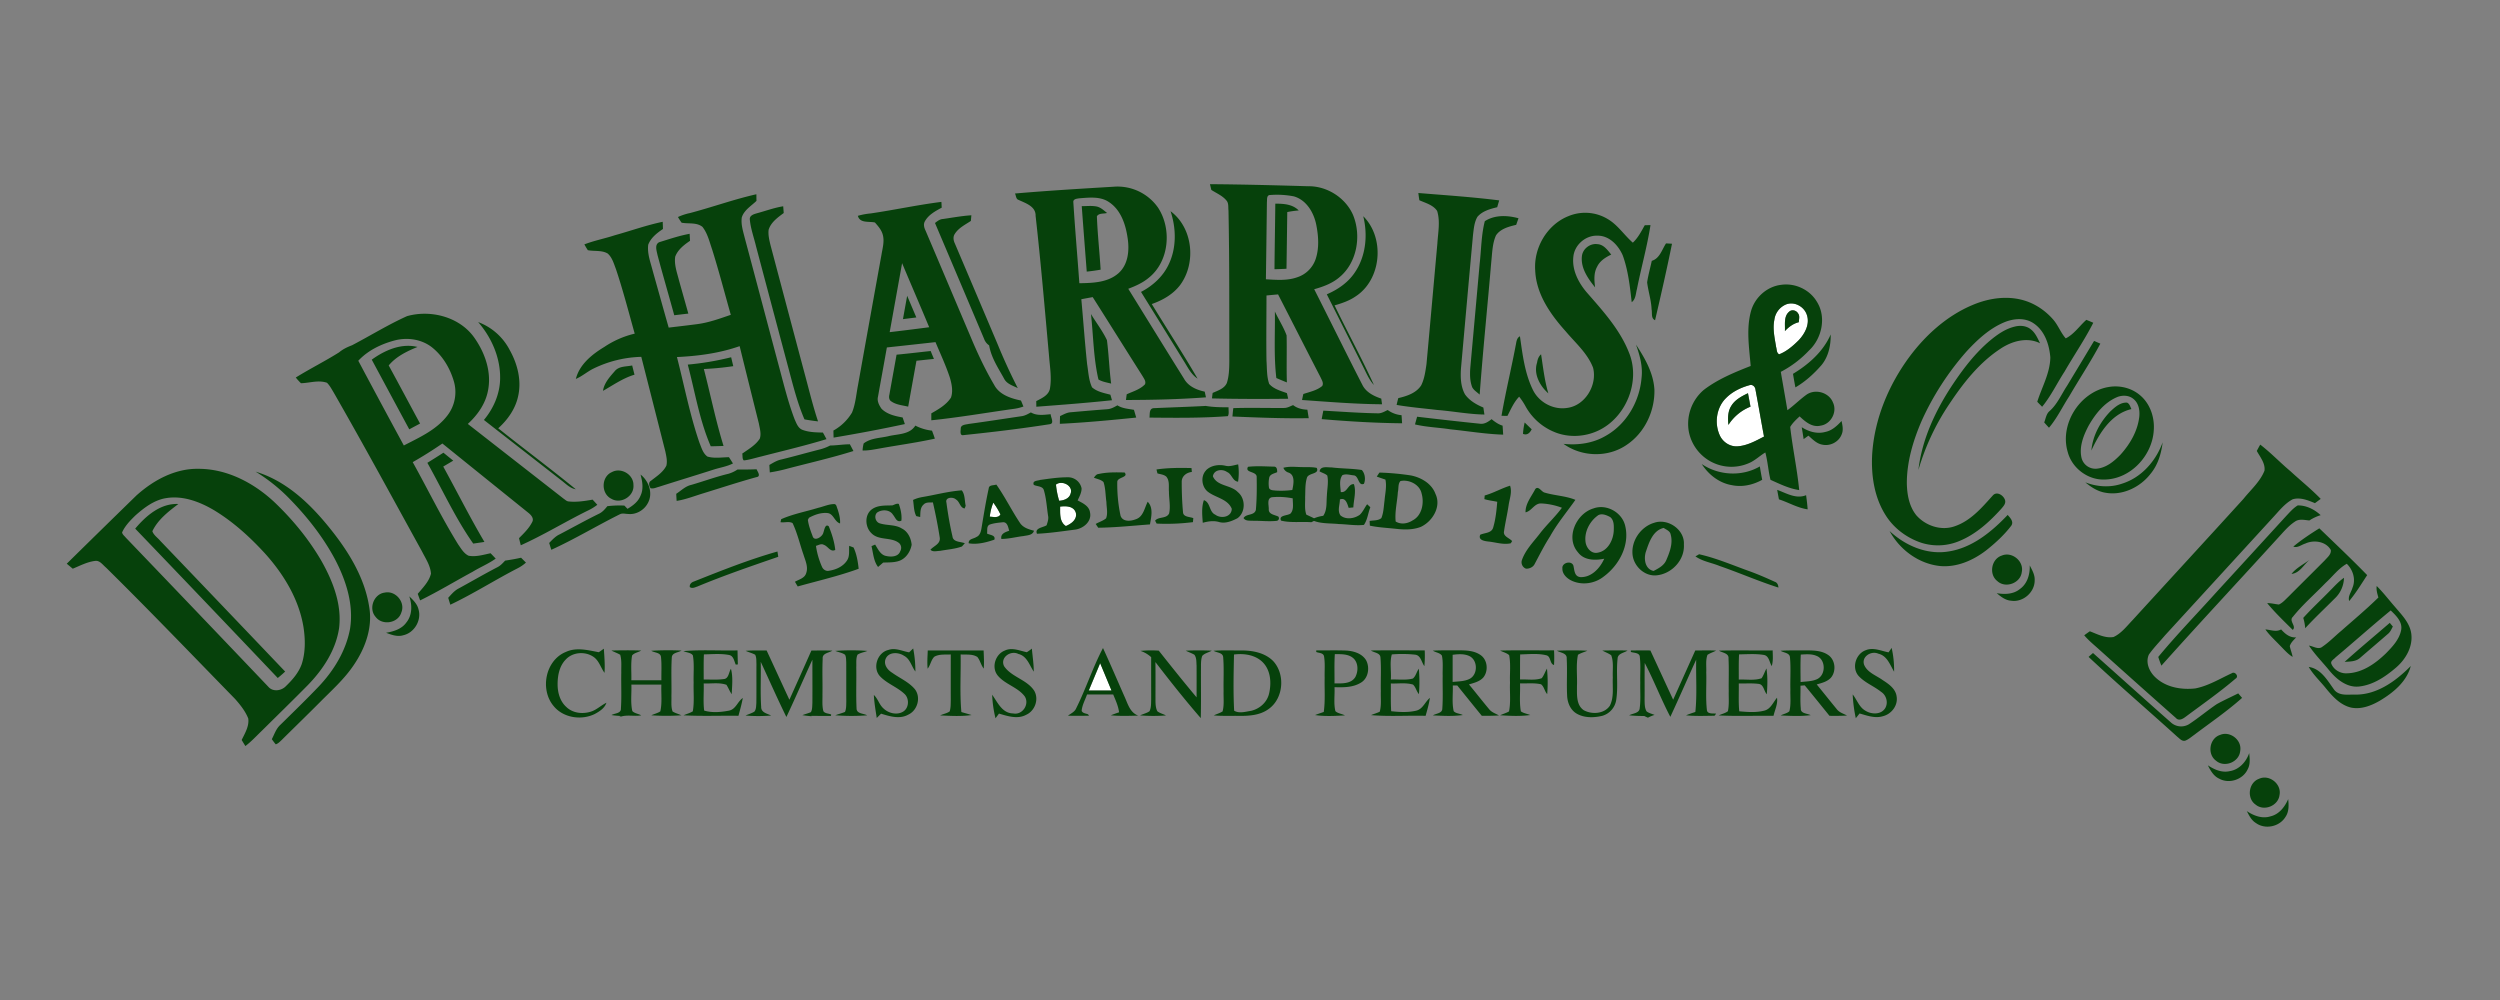 <svg id="Laag_1" data-name="Laag 1" xmlns="http://www.w3.org/2000/svg" viewBox="0 0 2500 1000"><rect x="0" y="0" width="2500" height="1000" fill="#808080" stroke="none"/><defs><style>.cls-1{fill:#fff;}.cls-2{fill:#06410b;}.cls-3{fill:none;}</style></defs><path class="cls-1" d="M1088.87,690.52c3.78-9.12,7.61-18.21,11.38-27.35q5.68,13.68,11.37,27.38-11.37,0-22.75,0m-28.74-184c5.65-.72,13.49-.65,15.64,5.91,1.85,6.79-4.45,11.27-9.87,13.54-6.57-4.21-5.67-12.67-5.77-19.45m-70.32,10.06a49.51,49.51,0,0,1,3.51-14,67.07,67.07,0,0,1,7.14,11.79c-2.11,3.8-7.14,2.37-10.65,2.23M1056,484.5c5.78-4.65,17.36.87,14.72,8.77-1.28,5.2-6.78,7.12-11.53,7.41A82.89,82.89,0,0,1,1056,484.5m675.27-78.43c-3.57,5.61-3.34,12.51-2.8,18.86a46.64,46.64,0,0,1,22.1-18.26c-.86-4.5-1.66-9-2.54-13.46-6.36,3.09-13.07,6.56-16.76,12.86m-5.76-7.47c6.35-6.7,15-10.92,23.78-13.36,3.15-1.26,6,1.52,6.22,4.62,3,15.53,5.57,31.15,8.5,46.69-8.45,4.41-17.18,9.27-26.89,9.79-7.64.33-14.78-4.7-17.64-11.67-5.06-11.8-3-26.71,6-36.07M1789,311.81c-5.47,4.73-3.75,12.87-4.09,19.26,3.8-4.14,8.38-7.53,13.93-8.91,0-2.86,1.21-6.18-.71-8.67-1.79-3.22-6.42-4.39-9.13-1.68m-3.85-7c8.4-4.05,18.92,1.43,21.67,10.05,3.22,9.29-2,18.93-8.32,25.55-5.65,5.57-11.85,11-19.33,13.87-2.71-1.3-2.32-4.84-3.07-7.26-1.44-9-3.61-18.09-1.78-27.15a19.34,19.34,0,0,1,10.83-15.06"/><path class="cls-2" d="M2270.48,816.35c8.65-2,14.31-9.47,17.71-17.21.63,6.05.89,12.71-2.82,17.92-5.93,9.66-20.17,12.69-29.39,6-4.5-2.67-6.85-7.51-9.16-11.94,6.88,4.58,15.36,7.89,23.66,5.23m-11.54-37.51c10.24-4.86,22.83,5.14,20.58,16.18-1.22,10.8-15.48,16.59-23.85,9.63-9.18-6.26-7.17-22,3.27-25.81m-29.31-7.67c9.5-1.46,16.56-9.28,19.57-18.07.53,5.37,1.23,11.14-1.46,16.08-4.72,10.46-18.64,15.06-28.62,9.44-5.57-2.56-8.64-8.08-11.24-13.29,6.35,4.21,13.93,7.63,21.75,5.84m-9.57-36.23c10-4.31,22.07,5.18,20.16,15.89-.9,11.21-15.72,17.24-24.18,9.88-9.05-6.55-6.67-22.31,4-25.77m88.66-68c12.47,1.76,18.91,13.87,25.67,23.07,4.72,5.72,12.62,4.61,19.22,4.56,22.51,1,42.1-13.27,57.18-28.56-4.12,15.75-17.43,26.57-30.78,34.61-8.62,5-18.71,9-28.77,7-10.85-2.49-18.59-11.07-25.33-19.33-5.73-7.14-12.56-13.46-17.19-21.4m-220.1-10c1.43-1.32,2.91-2.61,4.41-3.87,26,23.12,51.77,46.42,77.86,69.38a15.13,15.13,0,0,0,18.26,1.72c9.51-6.25,18.25-13.64,27.67-20,7-3.89,14.29-7.14,21.41-10.73,1.3,1.48,2.57,3,3.88,4.49-15,13.41-31.65,24.72-47.66,36.83-3,2.11-5.81,4.7-9.3,6-3.32.8-5.6-2.25-7.87-4-29.47-26.71-59.69-52.59-88.66-79.79m-287.82-2.34c-.47,9.15-.25,18.31-.17,27.48,5.49-.7,11.33-.53,16.46-2.91,8.92-4.14,8.89-19.44-.31-23.17-5-2.25-10.66-1.7-16-1.4m-20.13-3.83c8.74-.56,17.51-.24,26.27-.34,7.2,0,15,.27,21.17,4.5,7.31,4.8,8.41,16.23,2.88,22.77-3.68,4-9.22,5.33-14.24,6.76,6.73,8.18,13.28,16.51,20,24.65,2.52,3.39,6.71,4.55,10.34,6.42-5.88.41-11.72.38-17.56.31-8.23-10.17-16.42-20.35-24.74-30.46-1.07.09-3.2.26-4.27.33.15,7.58-.43,15.19.32,22.76-.3,5.34,6.42,4.82,9.86,6.72-9.93,1.26-20,.75-30,.28,2.82-1.52,6.3-2,8.72-4.18,1.8-7.12.77-14.58,1-21.85-.27-10.77.6-21.58-.44-32.32-.58-4.46-6.29-4.25-9.37-6.35m-61.68-.09c17.9-.54,35.84,0,53.76-.23.13,5.23.66,10.57-.92,15.65-2.42-3.85-2.66-10.49-8.2-11.19-8.09-1.3-16.31-.63-24.44-.51-.51,8.4-.27,16.81-.31,25.23,7.55-.41,15.5,1.19,22.8-1.35,2.09-3,3.13-6.57,4.88-9.78,1.33,8.52,1,17.22.35,25.79-3.09-3.34-3-10-8.47-10.41-6.51-.78-13-.25-19.56-.37.14,9.27-.41,18.57.46,27.82,8.25.75,16.78,1.43,24.91-.63,6.5-1.47,8.94-8.33,12.84-12.92,1,6.26-2.18,12.1-3.46,18.08-18.24-.24-36.52.54-54.74-.39,2.92-1.57,6.45-2.1,9.11-4.24,1.4-6.56.68-13.33.83-20-.17-10.85.33-21.72-.22-32.55.55-5.64-6.16-5.74-9.62-8m-88-.2c6.48,0,13-.05,19.47,0,7.65,16.41,15.18,32.86,22.8,49.27,7.34-16.42,14.75-32.81,22.11-49.23,6.95,0,13.91-.24,20.86.13-2.86,1.52-6,2.42-8.68,4.25-2,5.57-.91,11.75-1.2,17.57.38,12.47-.73,25,.62,37.45.29,4.36,6.06,3.45,9.15,3.68-.6.92-1,2.52-2.47,2.18-9.17.13-18.4.49-27.53-.41,3-1.3,6.16-2.3,9.32-3.38,1.84-17.37.47-34.9.86-52.34-8.7,19-17,38.24-25.87,57.22-9.25-17.62-16.35-36.27-25.59-53.87-.29,12.29,0,24.57-.15,36.85.12,3.88-.09,8.09,2,11.57,2.28,1.8,5.24,2.38,7.92,3.52a36.8,36.8,0,0,0-6.58,2.78c-1.26-.55-2.49-1.11-3.66-1.71a145.68,145.68,0,0,1-15.08-.66c3.56-2.13,10.28-1.89,10.53-7.34,1.13-8.35.34-16.81.56-25.21-.24-8.52.55-17.11-.44-25.57-.07-4.69-5.83-4.17-9-5.25l0-1.48m-74.08.24c10.21-.43,20.44-.46,30.65,0-3.15,1.39-6.53,2.24-9.44,4.08-2.1,10.26-.56,20.85-1,31.26.08,8.21-1,18.71,6.67,24.09,8.1,4.55,20.63,3.85,26.17-4.38,4.46-8.7,2.5-18.89,3-28.29-.4-7.36,1.07-15.18-1.59-22.22-2.76-2-6-3.11-8.91-4.71,8.42-.16,16.83-.26,25.27,0-3.51,2.4-9.85,2.79-10,8.16-1.5,13.63.71,27.46-1.33,41a19.57,19.57,0,0,1-14,16.12c-8.37,2-17.87,2.23-25.54-2.18-6.15-3.56-9.18-10.68-9.55-17.53-.7-12.47.27-25-.46-37.44.54-5.78-6.29-5.74-9.92-8.06m-56.6-.05c17.93-.48,35.89-.07,53.86-.22a130.35,130.35,0,0,1,0,14.66c-4.43-1.07-2.91-8.38-7.51-9.67-8.58-2.2-17.61-1.11-26.37-.91-.2,8.37-.07,16.72-.13,25.08,7.18-.38,14.82,1.19,21.71-1.31,2.29-2.85,3.33-6.48,5.25-9.56a141.38,141.38,0,0,1,.21,25.45c-2.71-2.88-3-7.39-6.17-9.81-6.88-1.57-14-.68-21-.87.34,9.3-.83,18.74.85,27.95,2.75,2,6.26,2.35,9.34,3.67-10,1.39-20.1.86-30.08.25,2.89-1.4,6.08-2.21,8.87-3.87,1.94-9.45.58-19.19,1-28.77-.37-9.13.9-18.44-.85-27.46-2.5-2.33-6.06-3-9-4.61m-129.26-.1c17.94-.24,35.87-.07,53.81-.07a107.21,107.21,0,0,1-.36,15.72c-2.94-4-3.54-11-9.52-11.48a119.54,119.54,0,0,0-23-.21c-2.3,7.84-.39,16.83-1,25.13,7.29-.36,14.82.89,22-1,3.06-2.35,3.69-6.78,6-9.83a150.65,150.65,0,0,1,.1,25.4c-2.53-2.83-3.11-7-5.91-9.54-7.15-2.15-14.82-.83-22.17-1.11.11,9.25-.24,18.5.34,27.74,8.27.9,16.81,1.38,25-.55,6.66-1.52,8.84-8.82,13.68-12.79-.83,6.1-2.62,12-4.24,17.94-18.21-.45-36.51.86-54.63-.69,2.84-1.24,5.94-2,8.76-3.45,1.8-6.66.83-13.67,1.07-20.46-.26-11.31.53-22.66-.39-33.93-.43-4.59-6.48-4.55-9.49-6.78m-36.13,3.64c-.63,9.73-.24,19.49-.31,29.23,7.14.09,16.41.68,20.77-6.25,3-5.64,3.18-13.59-1.43-18.41-5-4.91-12.56-4.57-19-4.57m-18.53-3.75c9.67.07,19.35-.2,29,.12,7.79.29,16.56,2.71,20.82,9.8,3.86,7.32,2.18,18.16-5.44,22.45-7.85,4.77-17.34,4.68-26.19,4.41.39,8-1,16.17.9,24,2.57,2.37,6.45,2.6,9.55,4.21-9.94.54-20,1.15-29.93-.33,2.85-1.12,5.81-2.09,8.73-3.1,1.6-11.36.63-22.88.9-34.31-.22-7.18.6-14.46-.67-21.56-.9-3.37-5.14-3-7.73-4.11l0-1.55m-227.53,40.09q11.37,0,22.75,0-5.67-13.69-11.37-27.38c-3.77,9.14-7.6,18.23-11.38,27.35m-12.61,17.93c9.86-19.72,16.61-40.91,26.88-60.4,7.46,16.18,14.43,32.59,21.65,48.87,3.24,7.07,5.37,15.83,13.65,18.69-9.17.27-18.37.63-27.48-.28q4.07-1.64,8.28-3c-.82-6.29-3.48-12.06-5.9-17.82-8.72-.09-17.44,0-26.16,0-1.87,5.42-4.92,10.59-5.38,16.4,1.12,2.49,4.1,2.49,6.35,3.41l1.09,1.38c-7.07.17-14.12.25-21.17,0,2.93-2.15,6.64-3.7,8.19-7.23m-148.42-58c18.64,0,37.29.07,55.92,0,.21,6.05.65,12.09.11,18.14-2.78-3.53-3.55-8.21-6.39-11.63-4.92-3.19-11.16-2.12-16.7-2.51.33,19.2-1,38.48.75,57.61,3.39,1,6.8,1.91,10.19,3-10.37,1.5-21,.82-31.43.36,3.12-1.5,6.71-2,9.54-4,1.16-3.78,1-7.8,1.09-11.7-.07-15.09,0-30.17,0-45.26-5.48.32-11.52-.58-16.47,2.28-3.29,3.26-3.8,8.33-6.66,11.94-.63-6.06-.07-12.14.1-18.21m-92.51.45a219.61,219.61,0,0,1,32.14,0c-3.24,1.39-7,1.77-9.88,3.8-1.74,3.93-1,8.41-1.23,12.62.26,13.64-.35,27.3.28,40.93-.07,5.69,6.93,5,10.64,7.07a207.14,207.14,0,0,1-31.9-.05c3.18-1.28,6.56-2,9.71-3.37,1.41-3.31,1.19-7,1.31-10.51-.09-13,0-26.08-.07-39.13-.17-2.52,0-5.21-1.18-7.5-2.87-2.13-6.6-2.48-9.82-3.91m-151.82.25c18-1.58,36.08-.27,54.11-.71.08,4.66.2,9.35.32,14l-2.1.22c-1.61-3.51-2.14-8.79-6.72-9.64-8.27-1.58-16.78-.76-25.13-.59-.36,8.38-.2,16.78-.19,25.17,6.6-.13,13.24.45,19.8-.46,5.33-.22,5.16-6.88,7.44-10.32,2.2,8.26,1.11,17,.78,25.4-2.12-2.93-3.32-6.37-5.29-9.37-7.28-2.57-15.22-1-22.74-1.38.29,9-.67,18.14.46,27.14,7.83,2.41,16.76,1.6,24.8.08,6.86-1.33,8.58-9.06,13.81-12.66-1,6-2.77,11.89-4.31,17.81-18.29-.29-36.62.57-54.9-.48,3-1.42,6.39-2.18,9.25-4,1.65-9.47.51-19.14.82-28.7-.31-9.06.78-18.23-.75-27.19-2-3-6.47-2.77-9.46-4.36m-72-.54c9.92-.28,19.87-.31,29.78,0-2.9,1.86-7,2.22-9.13,5-1.43,8.16-.5,16.53-.73,24.77,10,0,20,0,30.05,0-.14-7.7.42-15.42-.38-23.07-.34-4.9-6.51-4.34-9.78-6.47a288.72,288.72,0,0,1,30.29-.19c-3.41,2.13-9.66,2-9.74,7.12-.79,12.83-.09,25.71-.36,38.55.19,5.06-.61,10.39,1.17,15.25,2.73,1.68,5.91,2.45,8.81,3.81a214.17,214.17,0,0,1-30.08,0c2.94-1.41,6.28-2.09,9-3.93,2-8.74.66-17.87,1.06-26.76q-15,0-30,0c.34,8.79-1,17.82.94,26.45,2.21,2.39,6.06,2.64,8.91,4.28-7.33,1.35-15.27-1.21-22.17,2l1.83-1.33c-3.17-.24-6.31-.43-9.42-.94,3.18-1.94,9.76-1.44,9.45-6.66.84-12,.1-24,.38-36-.14-5.88.59-11.92-1.08-17.63-2.79-1.69-5.91-2.72-8.79-4.22m-46.06,1.61c10.68-5.24,22.49-2,33.47.06l5-3.53c.53,8,1.25,16.08.67,24.14-3.73-5.13-5.35-11.86-10.67-15.73-8.28-6-21.08-5.22-28.09,2.42-6.35,6.49-8.16,16-8.14,24.77,0,8.25,2.37,17,8.74,22.69,6.66,6.47,17.09,7.36,25.53,4.31,5.32-2,9.48-6.1,14.55-8.55-1.77,5.45-6.88,8.65-11.65,11.24-13.41,6.6-31.56,3.92-41.19-8-13.73-16.34-8.31-45.23,11.77-53.85m1300.73-2.06c7.52-2.88,15.1.89,22.49,2.27.78-1.11,2.32-3.32,3.08-4.43a101.41,101.41,0,0,1,2.44,23.76c-4.09-6.86-7-16-15.79-18-7.09-3.19-17.07,2.94-14.17,11.17,3.25,7.72,12.09,10.6,18.48,15.2,6,3.88,13,8.62,14,16.4,1.52,8.88-5,17.51-13.51,19.69-7.92,2.51-15.94-.52-23.54-2.67-.94,1.19-2.81,3.54-3.77,4.72a143.4,143.4,0,0,1-3.11-23.77c4.38,5.44,6.49,12.95,13,16.44,6,3.66,15.44,3.9,19.51-2.69,3.25-5.47,1.19-13-4.11-16.32-7.24-5.84-16.43-9.13-22.7-16.15-7-8.29-2.39-22.38,7.76-25.62m-413.51,4.71q0,13.56,0,27.15c5.67-.62,11.74-.43,17-3.09,8.46-4.39,8.29-18.95-.5-22.89-5.14-2.33-11-1.87-16.44-1.17m-19.84-4.14c8.87-.5,17.75-.21,26.64-.31,7.15,0,14.87.41,21,4.67,7.14,4.82,8.09,16,2.8,22.48-3.68,4.12-9.29,5.4-14.36,6.92,6.83,8.19,13.37,16.64,20.23,24.83,2.47,3.12,6.41,4.3,9.8,6.19-5.73.42-11.45.37-17.17.37q-12.32-15.12-24.52-30.32h-4.49c.27,8.54-1,17.29.9,25.69,2.23,2.44,6.25,2.3,9.11,3.87-9.89,1.39-20,.8-29.93.34,3.31-2.08,9.53-1.93,9.44-7,.8-10.8.17-21.65.36-32.47-.22-6.76.63-13.64-.77-20.28-1.94-2.88-6.18-3.09-9-4.94M1234,654.5c-.39,18.71-.85,37.53.15,56.18,4.84,3.05,11.55,1,17,.12,8.67-2,16.12-8.72,18-17.54,2.34-10.31,1.6-22.54-6-30.58-7.38-7.78-19-9.49-29.13-8.18m-20.46-3.73c9.32-.68,18.67-.23,28-.32,11.2,0,23.43,2.32,31.6,10.6,12.47,13.42,10.34,38.05-5.12,48.37-8.16,5.73-18.52,6.51-28.16,6.46-8.71-.19-17.43.31-26.1-.49,2.88-1.42,6.1-2.22,8.81-4,1.77-6.59.78-13.52,1-20.25-.24-11.31.51-22.67-.41-34-.39-4.72-6.44-4.34-9.64-6.39m-27.66-.08c8.62-.41,17.25-.39,25.89,0-3.12,1.82-7.09,2.47-9.54,5.23-1.52,4.19-1.18,8.72-1.26,13.1-.1,16.37.25,32.74-.19,49.11-15.76-18.12-30.71-37-45.36-56.06.2,12.56.05,25.11.07,37.66,0,3.84.08,7.82,1.75,11.4,2.44,2.16,5.88,2.73,8.72,4.34a168.24,168.24,0,0,1-25.89-.06c3.08-1.45,6.58-2.18,9.42-4.14,1.79-3.6,1.53-7.74,1.69-11.62,0-14.14-.07-28.3,0-42.45a29.35,29.35,0,0,0-10.75-6.3,115.62,115.62,0,0,1,18.33-.24c12.44,15.69,24.94,31.36,37.82,46.71q.07-15.9,0-31.77c-.27-3.65.1-7.77-2.21-10.85-2.74-1.61-5.76-2.61-8.55-4m-181-.19c7.23-3.41,14.86.21,22,1.67a47.59,47.59,0,0,0,5.06-3.61c.64,7.68,1.9,15.31,1.89,23.05-4.35-6.49-6.73-15.57-15.33-17.68-7.75-4-18.71,3.57-14.31,12.29,7.42,10.86,22.64,13.26,30,24.36,5,8.35,1,20-7.72,24.06-8.69,4.82-18.63,1.48-27.44-1.08-.87,1.18-2.61,3.51-3.46,4.67a115.37,115.37,0,0,1-3.34-23.52c5.44,7.58,9.93,18.51,20.94,18.68,9.3,1.91,16.64-9.13,11.65-17-7.1-9.51-20.26-12.1-27.49-21.48-5.92-8.13-1.74-20.82,7.52-24.38m-116.37-.63c7-2.43,13.86,1.24,20.69,2.4l4.07-3.88a119,119,0,0,1,2.22,23.06c-3.94-5.17-5.2-12.57-11.4-15.75-5.62-3.8-15.55-4.06-18.41,3.22-2.18,5.65,2,11,6.59,13.76,7.53,5.45,16.54,9.13,22.64,16.39,6.3,8,2.86,21-6.25,25.34-8.61,5-18.72,1.91-27.51-.81-1.45,1.43-2.88,2.86-4.31,4.29-1.18-7.63-2.51-15.26-2.9-23,4.12,3.82,5.38,9.75,9.63,13.48,4.87,4.66,12.94,6.83,19.09,3.51,6.34-3.29,7.07-12.85,2.25-17.72-7.41-7.22-17.87-10.49-24.94-18.11-7.6-8.46-2.45-23.67,8.54-26.18m-142.58.87c6.91-.55,13.85-.26,20.78-.34,7.63,16.4,15.13,32.88,22.77,49.26,7.35-16.38,14.76-32.75,22-49.18,7-.05,14-.2,21,.11-3.51,2.25-10.25,2.48-9.71,8.07-.56,11.94,0,23.9-.22,35.86.12,5.53-.53,11.22.94,16.64,1.72,2.4,5.23,2.16,7.75,3.25,0,.36-.14,1.09-.19,1.45-6.56,0-13.13,0-19.67-.1,0,.6-.16,1.79-.21,2.39l.12-2c-3-.32-5.91-.56-8.82-1.07,2.79-1.09,5.76-1.82,8.52-3,1.53-2.73,1.27-6,1.49-9,.12-14.5,0-29,0-43.48-8.76,19.07-17,38.35-26,57.31-8.94-18.21-17.12-36.78-25.65-55.18.34,15-.55,30.1.44,45.11-.13,5.72,6,6.61,10,8.62a156.79,156.79,0,0,1-25.64,0c2.89-1.36,6.06-2.18,8.81-3.88,1.94-2.28,1.72-5.59,2-8.4.19-13.08,0-26.16.1-39.26-.2-3.1.21-6.48-1.32-9.29-3-1.65-6.32-2.4-9.37-3.83m1519.59-21.45c5.24.34,10.76,2.9,15.77,0,3.94,4.37,8.69,8.48,15.06,7.93-2.44,2.64-5.31,5.18-6.39,8.73.7,3.66,2.18,7.12,2.85,10.81-5.18-3.13-9-7.88-13.26-12.07-4.78-5-10-9.7-14-15.39m79.26,32.42c14.77-13.32,30.13-26,45.14-39,1,1.23,2,2.46,3.08,3.68-1.38,2.51-2.45,5.32-4.71,7.18-9.2,8-18.5,15.91-27.74,23.86-4.17,4.09-10.39,3.92-15.77,4.31M409.26,596.35c3.9,3.64,8,7.65,9.25,13.06,3.17,10.84-4.09,23.24-15.06,25.79-5.89,1.88-11.87-.34-17.37-2.41,7.53-1.33,15.58-3.68,20.23-10.24,6-7.34,6-17.62,2.95-26.2m-24.48-3.75c10.75-2.32,20.82,9.66,16.56,19.85-3.2,10.78-19.06,13.39-25.72,4.43-7.34-8.25-1.83-23,9.16-24.28m1950.68,64.87c-1.56,1.89-5.31,3.54-4.05,6.45,2.47,6,9.13,9.8,15.57,9.39,15.21-.37,28.36-9.69,38.91-19.91,6.52-6.63,13.5-14,15.28-23.44,1.46-8.14-5.17-14.43-10.46-19.52-18.72,15.31-36.7,31.51-55.25,47m42.95-59.89c-1.08-3.77-2.3-7.6-1.71-11.55,6.65,6.59,12.32,14.1,18.5,21.12,6.56,7.78,14.36,15.55,16,26,2,13.14-5.23,25.81-14.87,34.21-10.68,9.2-23.15,17.75-37.53,19.21-12,1.13-22.12-7.18-29.31-15.84-6.8-8.41-14.57-16.06-20.53-25.09,4.45.56,9.52,4.55,13.66.94,6.73-4.55,12.35-10.51,18.61-15.69,12.46-11,25.27-21.67,37.15-33.35m-48.48-6.72c4.56-4.48,8.79-9.35,14.08-13a29.14,29.14,0,0,1-9.42,20.87c-9.79,9.86-20,19.33-29.36,29.59a45.89,45.89,0,0,0-1.94-10.36c8.48-9.42,17.8-18,26.64-27.07m-300.18-25.45c2.42,4.72,5.33,9.61,4.94,15.15,0,11.85-11.69,22-23.46,20.2-5.72-.37-10.29-4-14.48-7.53,7.9,1.33,16.76,1.18,23.25-4.22,7.48-5.33,10.1-14.81,9.75-23.6m261.8,8.52c4.92-6.2,12.26-9.67,18.46-14.39-6.08,4.73-10.06,13.64-18.46,14.39M505.13,560.61c5.33-.78,10.68-1.67,15.94-2.9,1.62,1.62,3.24,3.26,4.88,4.89a39.22,39.22,0,0,1-8.54,5.8c-22.6,11.65-44.12,25.41-67.08,36.31q-1.09-3.47-2.11-6.91c3.23-3.5,6.32-7.31,10.7-9.46,12.82-7,25.48-14.39,38.48-21.12,3.08-1.55,5.41-4.12,7.73-6.61m1496.58-5c10.18-4.39,22.42,5.57,20.06,16.44-1.21,11.18-16.45,16.7-24.56,8.93-8.58-6.73-5.86-22,4.5-25.37m-306.28.79c.92-.53,2.78-1.6,3.69-2.15,17.79,4,34.48,11.36,51.59,17.41,8.12,3,16.08,6.49,24,10.1,2.63.82,3.56,3.24,3.7,5.81-19.93-6.35-39.15-14.8-58.94-21.63-8-3.29-16.85-4.5-24-9.54M693.91,581.51c27.49-10.93,55.05-21.94,83.55-30l.8,5.28c-27.14,9.38-54.34,18.67-80.85,29.72-2.41.77-5.33,2.42-7.64.48-.33-2.76,1.68-4.7,4.14-5.47m1599.36-34.88c8.14-6.84,17.07-12.68,26.06-18.33,16.07,15.48,32.28,30.81,47.85,46.81-5.81,8.75-11.22,17.85-18,25.91-1.5-4.74,2.09-8.88,3.29-13.26,3.54-8.26.58-17.9-5.69-24-8.43,4.73-14.18,12.77-21.23,19.18-10.88,11.31-22.91,21.63-32.72,33.92-4.31,4,4,9.47-.1,13-8.76-8.67-17.68-17.24-25.55-26.73,4-.1,7.76,1,11.7,1.38,3.8-1.68,6.54-5,9.5-7.78,12.15-12.2,24.4-24.31,36.54-36.52,2.54-3,6.44-5.83,5.9-10.24-4.86-8.67-17.09-10.41-25.56-6.39-3.95,1.16-7.7,4.62-12,3m-647.21,4.66c-2.52,7.11-1.21,17.94,7.57,19.69,4.85-2.55,10.18-5.26,12.57-10.57,3.44-8,7-17,4.49-25.88-.61-3.56-4.44-4.8-7-6.57-10.67,2.48-14.52,14.15-17.62,23.33m8.06-28.44c13.76-4.83,30.75,6.84,29.78,21.75.93,15.91-12.85,30-28.45,30.86-11.45.41-21.52-9.36-22.86-20.47-1.62-14,8.12-28.16,21.53-32.14m353.53-7.91c2.52,2.91,6.34,6.66,3.67,10.73-7.09,9.35-15.88,17.36-25,24.62-13.08,10.08-29.4,17.3-46.23,15.77-21.34-2.2-40.42-16.33-50.5-35,15.6,14.53,37.25,24,58.83,20.47,23.78-3.62,43.19-19.67,59.28-36.57m-409.35.21c-8.66,6-14.55,17.12-12.64,27.81,1.09,5.42,5.79,11,11.87,9.76,10.15-1.61,15.66-12.45,16.18-21.85.14-4.7.5-10.65-3.64-13.83-3.49-1.86-8-3.82-11.77-1.89m-4.84-6.73c13.19-4.79,28.81,4.15,31.75,17.71,4.55,19.25-6.23,39.17-21.53,50.44-8.91,7.09-21.72,9-32.07,4.12-4.72-2.21-9.56-6.71-9.25-12.29-.77-5.56,9-8.35,11-2.73,1.09,4.53.9,10.87,7,11.45,11,.46,19.71-9,23.8-18.37-9.1,1.81-20.12,1.81-26.23-6.42-12.81-14.61-1.72-38.85,15.55-43.91M2286,516.18c3.66-3.79,7.1-8,11.72-10.76,8.55-.15,16.74,4,22.94,9.74a45,45,0,0,0-11.31,5.32c-4.83-.46-10.28-1.93-14.53,1.21-6.71,4.44-11.77,10.81-17.2,16.61-38.69,42.51-77.93,84.52-116.24,127.36-1.16-2.89-2.18-5.79-3.12-8.72,18.62-22.54,39.06-43.47,58.58-65.22Q2251.46,554,2286,516.18M892.15,505.42c2.18-.53,4.33-2.27,6.66-1.5,1.86,5.31,3.19,11.07,2.59,16.74-4.68,2.25-6-3.13-8.38-5.84-3.24-5.4-11.19-5.59-15.94-2.23-3.19,3.07-1.76,9.15,2.4,10.66,7.26,2.47,15.55,1.06,22.3,5.22,6.11,3,9.31,9.83,9.88,16.35-1.26,6.78-5.61,13.53-12.32,16-5.18,1.84-10.76,1.53-16.16,1.75l-5.11,4.4c-4.55-6-4.84-13.8-6.56-20.82l3.61-1.58C878,549,880.43,555,886.26,556c4.92,1.14,12.13.85,14-4.84A6.5,6.5,0,0,0,899,543c-8-6.3-20.44-2.18-27.67-9.91-6.4-6.17-6.93-18.5.72-23.89,5.76-4.15,13.39-3.59,20.13-3.81m-73.91,2.42c5.31-1.23,10.48-3.72,16-3.73,2.37.15,2.38,3.13,3.22,4.77,1.51,4.72,2.93,9.55,2.57,14.6-5.67-1.76-6.42-9.78-12.61-10.41-6.43-.63-12.92,1.68-18.48,4.75-.29.53-.83,1.58-1.1,2.11.76,5.56,2.74,10.92,4.71,16.15,1.69,6,10,.72,10.82-3.54.92-2.32,1.74-9.23,5.38-6.19,3.07,7.52,5.64,15.51,6.48,23.61-4.91,2.56-7.28-3.78-11.38-5.07-2.64-1.6-5.39.37-7.94,1A81.15,81.15,0,0,0,822.07,567c1.13,2.6,4.16,4.51,7,3.74,6.79-1,13.76-4.07,17.73-9.91,3.17-4.4,2-10,2.4-15l4.36,1.67c3.09,6.64,4.33,14,5.1,21.26-19.87,7.27-40.58,12-60.92,17.69-1-1.56-1.89-3.11-2.79-4.7,4-2.33,9.76-3.54,11.22-8.58,2.29-6.24-.83-12.52-2.64-18.43-3.68-10.53-6.13-21.55-10.93-31.62-3.53-2.08-8.18-.24-12.1-.94.17-.73.53-2.21.7-3,11.82-5.23,24.67-7.58,37-11.36m-683,20.8C146,515.81,160.52,503.15,178.36,504c-10,7.57-20.48,15.64-26,27.21,1.28,3.95,5.26,6.44,7.87,9.59q62.55,65.31,124.93,130.77c-2.4,2.23-4.85,4.39-7.41,6.42q-71.08-74.87-142.56-149.37m1642-38.76c9.25,3.34,18.81,9.42,28.91,5.34.61,4.7,1.24,9.4,1.55,14.15-10.14-1.46-19.06-6.88-28.71-10-.61-3.19-1.21-6.36-1.75-9.53M921,497.28c13.61-2.18,27-5.95,40.78-6.92,3.35,4.24,2.74,10.34,3.91,15.45-.27.67-.81,2-1.07,2.66-4.6-.65-4.85-6.82-8.57-8.93-3-2.93-11.12-2.43-9.62,3.1,1.51,11.25,3.41,22.5,6,33.58.65,6.08,8,5.28,12.39,7-.72.82-2.15,2.46-2.88,3.26-7,2.57-14.56,3-21.86,4.38-3.15,0-7.17,1.48-9.64-1.13,3.31-3.81,10-5.67,9.35-11.84-1.82-11.9-4.2-23.74-6.88-35.48-3.15.2-6.91-.48-9.28,2.13-3.65,3.1-3.17,8.19-3.44,12.47l-3.92-.89c-2.59-5-2.33-10.76-3.22-16.16a33.23,33.23,0,0,1,8-2.64m614.19-8.18c2.86-3.7,6,2.16,8.86,3.29,10.22,3.2,21.29,3.3,31.31,7.42-8.52,12.15-18.18,23.55-25.38,36.58-5.69,8.8-10.38,18.19-15.3,27.42-1.53,3.27-5.2,4.94-8.67,4.84a6.82,6.82,0,0,1-4-9c3.53-9.78,10.9-17.31,17.19-25.33,7-9.36,15.76-17.19,22.67-26.61a67.5,67.5,0,0,0-20.61-4.3c-6.85-.35-9.56,7.57-15.77,8.9-.24-8.67,5.89-15.79,9.69-23.17m-50.51,6.3c8.79-2.45,16.68-7.13,25.35-9.78,2.28,6.65-.66,13.36-1.52,20-1.27,8.55-3.3,17-4.51,25.53-1.16,5.23,5.33,6.68,8.09,9.87l-1.33,2.18c-7.41,1.7-15-1-22.36-1.74-3.72-.41-10.57-1.36-8.2-6.8,4.53-2.09,11.48-1.46,13-7.42,2.43-8.28,3.3-17,4-25.52-4.29-.94-8.69-1.36-12.86-2.68.08-.9.25-2.7.32-3.61m-494.9,21.19c3.51.14,8.54,1.57,10.65-2.23a67.07,67.07,0,0,0-7.14-11.79,49.51,49.51,0,0,0-3.51,14m-1.11-28.05c.19-4,4.93-3,7.62-4.07,8.65,12.18,15.21,25.68,23.49,38.1,3.1,5,8.86,6.68,14.19,8.06-1.36,4.58-6.47,4.51-10.36,5.33-7.46.82-14.75,2.91-22.3,2.88-.9-5.33,3.87-6.69,7.87-8.23-1.05-3.28-1.7-8.77-6.32-8.45-4.49.48-9.09.84-13.37,2.41-3.2,1.68-1.92,5.91-2.49,8.87,2.76,1.62,8.78,1.43,7.36,6.13-8,2.76-17.17,5.13-25.67,3.65-.49-4.52,5-4.4,7.7-6.34,3.32-1.34,4.43-5,5-8.24,2.23-13.41,4.36-26.83,7.27-40.1m71.43,18c.1,6.78-.8,15.24,5.77,19.45,5.42-2.27,11.72-6.75,9.87-13.54-2.15-6.56-10-6.63-15.64-5.91m-4.16-22a82.89,82.89,0,0,0,3.19,16.18c4.75-.29,10.25-2.21,11.53-7.41,2.64-7.9-8.94-13.42-14.72-8.77m-15.91-4.68c9.15-1.26,18.37-2.68,27.63-2.66a13.75,13.75,0,0,1,13.92,11.12c0,4.31-2.18,8.16-3.95,12,5.07,2.71,11.56,5.59,12.38,12.08,2,9.2-7.12,16.39-15.47,17.19-12.48,1.61-25,3.5-37.59,4.07-2.52-5.88,6.23-6.2,9.66-8.49.92-3.05,2.18-6.18,1.46-9.42-1.29-8.41-1.7-17-4.1-25.21-1-4.73-6.75-4-10.17-5.74-1.81-4.24,3.52-4.07,6.23-4.9m-399.44-5.4c8.33,6.52,12.62,18.84,7.26,28.49-3.66,7-11.62,11.71-19.56,10.89-2.81,0-5.82-1.09-8.46.31-23,11.44-45.11,24.85-68.52,35.51q-1.1-3.42-2.14-6.83c3.17-3.25,6.3-6.71,10.49-8.63,13-6.8,25.88-14,39.1-20.5,3.57-1.61,6.16-4.63,8.56-7.63a100.28,100.28,0,0,1,17.06-.61l3.11,3.25c5.39-3.18,10.7-7.15,13.05-13.2,3.19-6.68,1.84-14.21,0-21.05M1400.56,481c-2.77,2.61-1.77,7.46-2.69,11-.61,9.81-3.22,19.68-2.2,29.49,5.28,3.34,12.1,2.16,17.09-1.18,9.33-4.87,11.57-17.51,8.84-26.86-1.91-9.08-12.71-14.17-21-12.42m-23.83-4.46,2.66-4a260.18,260.18,0,0,1,31.41,2.86c10.25,2,20.94,8.16,24.63,18.49,6.13,12.69-3,27.69-14.89,33.06-7.7,2.91-16.13,2.79-24.17,1.89-8.86-1-17.82-1.36-26.54-3.2-.07-1.18-.19-3.53-.24-4.7,3.89-.79,8.52-.11,11.74-2.9,2.27-5.54,2.37-11.63,3.17-17.49.56-7,2.38-14,.88-21q-4.37-1.45-8.65-3m-282.91,1.09c1.28-1.53,2.42-3.53,4.67-3.66,8.53-1.93,17.38-1.71,26.06-1.52,4.3,5-7,4.57-7.3,9.2a148.85,148.85,0,0,0,3.28,34.12c2.27,6.35,10.28,5.42,15.32,3.41,7.49-2.47,8.6-11.32,11.8-17.46,5.86,5.91,3.58,15.29,2.27,22.65-17.24,1.28-34.45,3.12-51.74,3.32l-2.53-3.76c3.39-2,7.34-3.08,10.39-5.64,2-5.16.39-10.92.34-16.28-1-6.67-.77-13.6-2.92-20-2.6-2.54-6.45-3-9.64-4.38m-482-5.54c9.16-5.06,21.77,2.4,21.58,12.9,1,11.14-12.57,19.47-22.11,13.74-10.44-5.14-10.2-22,.53-26.64m-356.17-.44c29,8.72,52,29.78,70.91,52.6,20,24.11,38,51.79,42.71,83.32,3.32,20.51-4.28,41.08-15.79,57.8-9.24,13.69-21.64,24.76-33.2,36.41-12.75,12.81-25.71,25.37-38.52,38.08-1.84,1.68-3.58,3.69-6.06,4.43-1.43-1.64-2.66-3.41-3.92-5.13,2.57-4.89,4.26-10.44,8.45-14.26,12.91-12.69,25.91-25.3,38.41-38.38,15.19-16,27.22-35.7,31.33-57.56,3.91-24-3.79-48.15-14.77-69.24-12.74-24-30-45.45-49.25-64.56a177.08,177.08,0,0,0-30.3-23.51m472.52,2.15a32.53,32.53,0,0,0,9.26-4.3c6.36.05,12.73,0,19.08-.27,1.16,2.54,4.72,7.26-.24,7.9-17.82,4.94-35.4,10.72-53.06,16.15-8.82,2.68-17.46,6.14-26.61,7.58-.15-2.36-.3-4.73-.41-7.08,4.86-3.14,9.08-7.55,14.89-8.89,12.4-3.55,24.51-8.08,37.09-11.09M165.74,498.18c-11.76,2-21.54,9.5-30.26,17.2-5.16,5.06-10.46,10.38-13.4,17.09.46,2.16,2.43,3.54,3.76,5.21q71.34,74.36,142.41,149c4.5,5.42,13.12,4.24,17.63-.51,6.49-6.27,12.72-13.34,15.81-22,3.85-11.84,3.68-24.65,1.84-36.84-4.53-28-19.78-53.05-38.52-73.85-15-16.37-31.65-31.54-50.69-43.11-14.5-8.59-31.5-15.14-48.58-12.18m-28.59-3.36c16.9-15,38.5-26.55,61.63-26,28.38.05,54.89,14.07,75.28,33,18.19,17.27,34.37,36.83,47.05,58.53,11.61,20.39,20.88,43.76,18,67.65-3.29,22.14-16.17,41.68-31.57,57.4-14.94,15.16-30.2,30-45.33,45-5.53,5.28-10.69,11-16.83,15.64-1.26-2-2.48-4-3.71-6.05,3.22-6.69,7.7-13.84,6.57-21.54-2.94-7.36-8-13.7-13.23-19.58-42.83-43.89-85.29-88.18-129-131.3-3.31-2.66-6.19-7.41-11-6.66-7.89,1-15,4.8-22.25,7.79-2-1.66-4-3.31-6-5q35.08-34.54,70.35-68.91m1019.39-25.33c11.57-1.72,23.34-1.67,35-1.41.09,1,.26,2.93.34,3.9-5.14.51-10,4-10.13,9.61,0,10.18.35,20.42,1.29,30.57.24,5.08,6.76,4.52,10.31,6-.09,1-.28,3-.36,4a210.81,210.81,0,0,1-36.3,1.45l-1.55-2.92c3.51-4.29,11.15-1.65,14-7.15,1.62-7.12-.14-14.5-.14-21.7-.46-5.06.92-10.95-2.65-15.18-2.44-2.16-5.9-2.35-8.88-3.25-.24-1-.7-2.92-.94-3.89m91.5-2.69c8.55-1,17.23-.36,25.84-.17,3.18-.15,3.39,3.14,3.34,5.52-2.76,1.36-6.72,1.77-7.86,5.13a28.72,28.72,0,0,0-.27,10.78c1.28,2.42,4.19,2.18,6.54,2.49a84.53,84.53,0,0,0,16.75-.58c1.17-5.74,3.2-15.28-4.16-17.5a7.93,7.93,0,0,1-4.79-4.7c6.31-1.72,12.83-.68,19.25-.68,4.69.14,9.47-.25,14.11.79,3,6.3-7.55,4.82-9.66,9.45-2.11,6.35-1.62,13.25-1.94,19.86.17,5.83-.8,11.84,1.21,17.46,2.57,1.16,5.14,2.37,7.73,3.63a38,38,0,0,1,9.18-2.49c4.06-5.94,3-13.45,3.63-20.23.24-6.65,1.81-13.41.41-20-2.15-2.07-5.28-2.67-7.74-4.24,1-5.64,7.91-3.81,12.07-3.91,10,1.22,20.2,1.05,30.16,2.57,3.21,3.42,4,9.47,2.15,13.8-5.88,2.69-5-8.28-10.39-8.44-3.66-.37-7.74-1.8-11.19-.15-3.48,4.85-1.93,11.31-1.57,16.85,6.61,1,7.1-8.38,13.13-7.91,2.51,7.53-.25,15.57-.56,23.27l-4.68.44c-1.43-4.12-3-10.71-8.79-8.38,0,5.2-2.71,11.28.58,15.91,5.33,4.6,14,3.26,19.35-.64,3.13-2.95,4.77-7.09,7.32-10.5.8.74,2.4,2.24,3.2,3-2.3,5.82-2.81,12.42-6.4,17.65-8.43.95-16.88-.65-25.3-.86-8.24-.85-16.79-.2-24.68-3.11l-2.61,1.31c-10.08-.8-20.47.83-30.33-1.62-2.58-5.55,6.23-4.79,9.42-7,3.76-4,2.23-10.23,2.3-15.24a71.15,71.15,0,0,0-20.63-1.16c-5.56.94-3.24,8-3.34,11.87-.38,5.45,6.13,5.68,9.67,7.57,1,1.85.51,3.23-1.33,4.14-7.93.95-15.91-.11-23.86,0-3.34-.27-7.58.55-9.71-2.71,2.71-4.67,10.78-2.23,12.32-8.16,1-11.1,1-22.38.8-33.54-.82-5.25-12.06-3.56-8.67-9.54m453.83-2.74c17.07,11.46,40.15,12.71,58,2.32.72,4.46,1.5,8.91,2.39,13.35-9.17,5.16-20,7.56-30.42,5.37-12.56-2.1-23.22-10.51-30-21M1206,470.31c5-5,12.73-6.08,19.4-4.58,4.31,1.16,8.55-.6,12.78-1.36a60.33,60.33,0,0,1-.1,17.34c-5.68-.65-6.12-7.72-11-9.68-4.74-3.41-13.15-2.42-14.19,4.26,4.31,10.22,18.06,8.43,25,15.88,7.79,6.33,7.86,20.27-.52,26.11-5.57,2.83-11.93,5.54-18.26,3.76-5.46-1.63-11-.74-16.34.74-.51-7.53-1.43-15.38,1.14-22.64,6.73,2.33,5,11.74,11.41,14.55,5.69,4.31,16.25,2.48,16.46-5.88-3.87-9.59-15.42-11-23-16.41-7.14-4.63-8.59-16-2.66-22.09m-778.69-7.53c5.38-3.3,10.71-6.69,16-10.08,3.26,2.65,6.53,5.31,9.81,7.94q-5,3-10,5.92c13.81,25.08,26.62,50.71,41.19,75.35q-5.6.89-11.19,1.67c-17.86-25.39-30.75-53.8-45.89-80.8m1829.46-11.89c1.12-2.09,2.23-4.21,3.44-6.28,10.72,8.24,20.08,18.14,30.46,26.83,9.95,9.19,20.59,17.69,30,27.44l-5.76,4.26c-6.93-2.87-14.8-6.15-22.31-3.84-8.16,4.38-13.87,12-20.1,18.62q-53.74,58.73-107.51,117.4c-5.38,6.39-11.31,12.39-16.13,19.22-3.59,7.8.31,16.85,6.12,22.45,10.47,10.24,26,13,40.18,11.45,13.13-2.52,24.68-9.73,36.69-15.25,3-2.13,7.45,3.32,3.67,5.45-15.76,13.46-32.78,25.37-49.39,37.73-2.88,2.24-7.19,5.1-10.27,1.59q-38.07-33.68-75.89-67.68c-5.36-4.91-11.12-9.44-15.79-15,1.86-1.37,3.73-2.7,5.64-4,7.53,2.87,15.45,7.2,23.73,5.7,7.87-3.68,13.23-10.88,19.11-17,36.86-40.35,73.91-80.53,110.67-121,7.33-9.15,16.66-17.17,21.11-28.25,1-7.36-4.34-13.69-7.7-19.81M830.16,445.51c6.58-.05,13.1-1.23,19.71-1.21,1.21,2.21,2.39,4.45,3.56,6.71C832,457.74,810,462.75,788.26,468.42a155.63,155.63,0,0,1-18.45,4c-.17-2.49-.32-5-.44-7.45,3.8-2.21,7.6-4.61,12-5.5,13.1-3.17,26-6.9,39.11-10.2a46.94,46.94,0,0,0,9.71-3.8M2122.21,483.6c19.28-6.08,33.73-22.59,40.44-41.26-1.38,11.29-4.75,22.67-12.16,31.55C2140,487.4,2122.11,496,2104.9,492.63c-7.46-1.3-13.9-5.56-19.6-10.29,11.73,4.53,24.93,5.5,36.91,1.26m-1206.89-58A48.09,48.09,0,0,0,932,430.65c1,2.63,2,5.29,2.84,8-18.05,4-36.45,6.45-54.66,9.74-5.83,1-11.65,2.28-17.6,2.11a34.72,34.72,0,0,1,1.08-7.05c7.1-5.52,16.49-5.28,24.88-7.29,9.25-2.27,21.06-1.41,26.8-10.56m609.34-3.1q3.48,3.39,7,6.8c-1.67,3.54-4.67,6.35-8.69,4.54a66.06,66.06,0,0,1,1.69-11.34M1841.57,421c.92,4.41,2,9.16.07,13.49-2.88,7.5-11.52,11.91-19.3,10.17-5.69-1-9.77-5.33-13.89-9-1.63,1.15-3.25,2.3-4.82,3.48-.59-4-1.23-8-1.89-11.93,6.93,4.45,15.43,7,23.61,4.71,6.68-1.33,11.75-6.14,16.22-10.94m-424.47-4.26c20.94,2.45,41.89,4.87,62.88,7,4.46.65,8.26-1.94,11.6-4.55,3.32,2.71,6.85,5.23,11,6.48.24,3,.41,6,.59,9-17.61-.55-35.09-3.53-52.61-5.3-11.83-1.86-23.89-2.16-35.56-4.92.67-2.56,1.37-5.08,2.08-7.62m-386.17-4.39c6,3.61,13.14,2.36,19.78,1.8,0,3.07,4,9.35-1,10-28.62,4.47-57.43,7.93-86.25,10.91-3.78.73-2.83-4.11-2.69-6.29-.22-4.24,5-4.21,7.9-4.89,17.74-2.4,35.42-5.18,53.12-7.78,3.3-.46,6.2-2.18,9.09-3.73m346.82.88c3.63.22,6.82-1.75,10-3.3a27.66,27.66,0,0,0,13.88,5.18c.17,2.69.35,5.38.53,8.09-26.83-.27-53.67-1.89-80.4-4.16.51-2.83,1.06-5.65,1.62-8.48,18.14,1,36.26,2.37,54.42,2.67m-223.56-5.16c17.17-.83,34.41-1.28,51.58-2.23,7.55,1.31,15.2,1.33,22.85,1.38-.29,2.9.73,6.18-.74,8.84-26.06,2-52.26,1.7-78.39,1.45.48-3.56-.59-9.47,4.7-9.44m130-.19c3.2,0,6-1.7,8.94-2.86,4.07,3.24,9.15,4.4,14.26,4.6.44,2.81.9,5.64,1.36,8.47-25.43.42-50.9-.63-76.29-1.67.22-2.81.51-5.61.85-8.38,17-.56,33.91,0,50.88-.16m-177.21,1.25c3.83-.1,7.21-2.05,10.44-3.9,4.92,3.23,10.89,3.47,16.53,4.51.76,2.57,1.51,5.16,2.28,7.75-25.4,2.57-50.87,5-76.38,6.24,0-2.59.11-5.18.22-7.75,3.47-1.57,6.9-3.62,10.81-3.82,12-1.06,24.06-2.13,36.1-3M2111,410.81c4.38-4.07,9.66-8.55,16-8.19,2.64,1.1,3.22,4.14,4.43,6.47-20.19,4.73-31.91,23.88-40.06,41.39,1.38-15.07,9-29,19.58-39.67m-379.79-4.74c3.69-6.3,10.4-9.77,16.76-12.86.88,4.48,1.68,9,2.54,13.46a46.64,46.64,0,0,0-22.1,18.26c-.54-6.35-.77-13.25,2.8-18.86M2117.39,397c-13,5.35-22.2,17.07-28.94,29-5,9.57-9.35,20.6-7,31.53a14.3,14.3,0,0,0,15.14,11.16c9.63-.83,17.52-7.39,24-14.12,9.44-10.49,17-23.42,18.67-37.63.75-6.46-.56-13.95-6-18.13-4.41-3.64-10.73-3.76-15.87-1.84m-9.86-9.76c11.34-2.31,23.76.48,32.6,8.1,10.14,8.51,14.68,22.38,13.61,35.36-1.65,25-23,48.14-48.55,48.85-16.84.89-33.06-11.09-37.41-27.34-8.34-27.68,11.54-59.5,39.75-65M614.75,371.15c4.26-5.16,11.49-4.44,17.42-5.67l2.32,9.22C623,378.12,613.26,385.05,603,390.85c1.12-7.82,6.79-14,11.77-19.7m73-6.55a283.55,283.55,0,0,0,43.39-7.35c.68,3,1.39,5.95,2.11,8.91A278.33,278.33,0,0,1,703.85,369c6.66,25.62,11.84,51.65,19.7,76.94q-6.42.24-12.78.36c-11.33-26.06-15.76-54.37-23-81.69m849.32-2c.46-3.15,1.48-6.18,4-8.31,2,13.1,3.46,26.3,7.26,39.06-8.5-7.36-15-19.44-11.26-30.75m-640.55-7.92c11.38-1.07,22.76-2.47,34.14-3.66,1.06,2.62,2.15,5.26,3.25,7.9-5.84.57-11.66,1.21-17.47,1.83-2.8,15.29-5.51,30.59-8.28,45.89-5.76-1.4-12.06-1.79-17-5.35-2.18-1.36-2.4-4.28-1.81-6.53,2.34-13.37,4.84-26.71,7.19-40.08m739.47-10c8.89,13.56,17.46,28.38,18.38,45,.51,21.31-9.69,43-27.49,55-18.66,13.07-45,12.44-63.41-.82,14.55,1.55,29.78-.59,42.49-8.19,20.63-11.67,33.62-34.41,35.55-57.78,1.39-11.36-1.77-22.57-5.52-33.17M371.75,359.66c13-9.41,29.5-16.72,45.75-12.7-10.57,4.3-21.36,9.51-28.8,18.49,10.58,19.3,20.85,38.77,31.36,58.1-3.59,1.93-7.21,3.83-10.78,5.79-12.56-23.2-25-46.47-37.53-69.68m1695.34,26.08q13.53-22.39,27-44.82l6.25,2.72c-9.55,18.06-20.91,35.08-31.15,52.74-6.8,10.41-12.1,21.86-20.2,31.34-1.64-1.75-3.24-3.52-4.79-5.29,1.57-3.85,2-8.55,5.42-11.4,7.78-6.91,11.82-16.76,17.46-25.29M1793,373.83c15.65-9.41,30.28-22.3,37.69-39.37.16,10.82-2.16,22.1-9.18,30.63-7.54,8.65-16.13,16.52-26.11,22.3-.87-4.52-1.67-9-2.4-13.56m196.79-33.05c7.36-6.15,15.49-11.92,25-14.19,5.36-1.38,11.58-.88,16,2.74,4.58,3.46,6.79,9,9.28,13.94-13-6.44-28-2.23-39.45,5.38-21.46,14-37.53,34.62-51.53,55.7a236.73,236.73,0,0,0-30.7,65.65c3.65-31.08,17.34-60,34.53-85.83,10.58-15.78,22.28-31.07,36.86-43.39M500.1,379.53c.65-21.08-8.27-41.71-21.94-57.45A58.58,58.58,0,0,1,509.7,350c7.8,13.93,12.06,30.57,8.39,46.4-2.72,12.55-10.44,23.4-19.86,31.89,25.71,20.54,52.14,40.16,77.58,61-5.88-1-10-5.6-14.57-9-25.75-20.15-51.58-40.18-77.33-60.33,9.48-11.31,15.74-25.52,16.19-40.38M1090.94,314c5.25,8.74,11.64,16.9,16,26.15,1.87,14.41,2.31,29,4.2,43.45-4.29-1.14-8.85-1.79-12.69-4.1-5-21.43-5.07-43.68-7.48-65.5M394.83,340.39C381.27,344,368,350.3,358.29,360.75q22.59,42.47,45.55,84.74c15.69-8.14,32.79-15.67,43.73-30.22a38.31,38.31,0,0,0,6.3-33.9c-3.69-12.67-10.66-24.68-20.86-33.2-10.43-8.82-25.16-11.14-38.18-7.78M407,316.15c23.8-6.71,52.61.75,67.27,21.46,10.84,15.33,17.63,34.8,13.6,53.63-2.59,12.89-10.51,23.95-20.05,32.69q47.88,37.38,95.8,74.76c1.57,1,3,2.62,5,2.76,8,.87,16.12-.44,24-1.81,1.57,1.71,3.14,3.41,4.69,5.15a50.36,50.36,0,0,1-9.9,6C565,521.89,543.58,535,520.78,545.28c-.61-2.39-1.2-4.75-1.75-7.12,4.86-4.89,10-9.8,13.13-16.06,2.06-3.46-.93-7-3.56-9.1q-43.12-34.72-86.21-69.5-14.43,9.94-29.67,18.65c15.23,27.38,28.94,55.62,45.45,82.26,2.94,4.16,5.65,9.1,10.46,11.33,7.37,1.36,14.78-1,21.95-2.49,1.72,1.76,3.43,3.56,5.13,5.35-7.15,5.16-15.4,8.48-22.89,13.08-17.6,9.51-34.74,19.92-52.69,28.71-.8-2.18-1.6-4.38-2.37-6.56,5.11-6.15,11.26-12.16,13.22-20.15-.53-8.13-5.37-15.11-8.93-22.18-29.23-53.07-58.12-106.3-88.27-158.85-2.09-3.41-3.92-7.07-6.8-9.88-8.43-3-17.35.22-26,.46a57.24,57.24,0,0,1-5.19-5.71C310,368.7,325,361.22,339.1,352.35c3.83-3.24,8.34-5.32,13-7.12,18.34-9.61,36-20.56,54.91-29.08m867.88-4.62c3.74,8,8.68,15.56,11.72,23.89.35,15.65-.23,31.32.27,47-3.55-1.4-7-2.87-10.53-4.38-2.64-22.06-1.16-44.33-1.46-66.49m514.13.28c2.71-2.71,7.34-1.54,9.13,1.68,1.92,2.49.71,5.81.71,8.67-5.55,1.38-10.13,4.77-13.93,8.91.34-6.39-1.38-14.53,4.09-19.26m182.42-6.36c15.09-6.61,32.21-9.71,48.5-6.11,12.81,2.77,24.39,10.11,33,19.91,5.16,5.76,7.67,13.32,12.81,19.1,8.42-4.25,13.68-12.41,20.61-18.54,2.3.94,4.6,1.91,6.93,2.91-8.53,16.82-19.28,32.44-28.68,48.77C2057,383.21,2051,396,2042.13,406.77c-1.65-1.67-3.29-3.35-4.87-5,4.63-14.65,12.76-28.57,13.08-44.27-1-12.81-5.57-26.73-16.71-34.17-8.91-6.08-20.66-4.82-30.1-.72-14.58,6.3-26.42,17.39-37.07,28.93a277.76,277.76,0,0,0-44.75,69.19c-8.56,19.79-14.94,41-14.87,62.74.24,11.14,2.32,23,9.56,31.9,9.32,10.56,25.07,15.74,38.57,10.8,15.84-5.45,27-18.63,37.85-30.71,4.1-4.67,11.12.1,12.31,5,.75,3.47-2,6.1-4,8.5-11.7,12.91-25,25.07-41.29,31.85a55,55,0,0,1-38.41,2c-14.55-4.84-27.6-14.51-35.77-27.56-11.44-18-14.64-40-13.48-61,2.27-35.48,16.54-69.53,37.61-97.91,16.1-21.48,36.81-40.14,61.65-50.87M907.16,295.81c3.07,7.21,6.1,14.43,9.18,21.65q-6.69.82-13.37,1.69,2.07-11.68,4.19-23.34M1725.48,398.6c-9,9.36-11.09,24.27-6,36.07,2.86,7,10,12,17.64,11.67,9.71-.52,18.44-5.38,26.89-9.79-2.93-15.54-5.54-31.16-8.5-46.69-.18-3.1-3.07-5.88-6.22-4.62-8.81,2.44-17.43,6.66-23.78,13.36m59.67-93.78a19.34,19.34,0,0,0-10.83,15.06c-1.83,9.06.34,18.19,1.78,27.15.75,2.42.36,6,3.07,7.26,7.48-2.88,13.68-8.3,19.33-13.87,6.29-6.62,11.54-16.26,8.32-25.55-2.75-8.62-13.27-14.1-21.67-10.05m-34.22,6.49c3.71-13.76,16-24.87,30.3-26.49,13.82-2,28.47,4.82,35.59,16.88,9.74,15.32,5.09,36.76-7.82,48.77a106,106,0,0,1-28.23,21.38c2.18,12.79,4.46,25.55,6.61,38.35,6.73-4.88,12.55-10.85,19.32-15.68,8.92-6,22.55-1.94,26.35,8.25,4.33,9.42-2.3,21.51-12.57,22.88-8.37,2-15.3-4-20.89-9.27-3.45,3.2-7,6.46-9.42,10.58,2.39,21.1,6.92,42,9,63.11-10.1-1.45-19.49-6.13-28.7-10.25-2.25-9-2.76-18.37-5.16-27.36-5.56,3.29-10.21,8-16.17,10.56a43.43,43.43,0,0,1-60.49-32.25,44.68,44.68,0,0,1,15-40.79c14-10.75,30.61-17.57,47-24-1.48-18.15-4.59-36.82.29-54.72m-169.09-54.63c.48-7.61,8.09-13.54,15.61-12.48,6.3.4,10.11,6,13.73,10.42-5.66,2.74-11.38,6.32-14.14,12.23-3.48,6.3-2.81,13.7-2,20.56-7-8.69-14.31-19-13.22-30.73M1666,243.41c2,.09,4,.19,6,.33-5.18,25.58-11,51.07-16.93,76.48-4.3-1.89-2.66-7.17-3.48-10.82-.34-9.16-3.32-17.93-4.45-27,1.06-7.27,3.11-14.38,4.64-21.56,7.94-2.34,10.17-11.25,14.26-17.45M659.26,242.2c10-3.11,20-6.5,30.37-8.4.14,2.34.26,4.67.39,7-6,4.09-12.23,8.86-14.82,15.91-1.16,8.09,1.88,16,3.82,23.78q4.65,16.56,9.32,33.1c-4.71.53-9.41,1.09-14.09,1.65-5.54-20.17-11.42-40.21-16.8-60.42-.78-4.09-3.1-10.25,1.81-12.64m825.55-21c10.09-6.47,22.54-5.93,33.68-2.93-.76,2.2-1.53,4.38-2.3,6.58-7.34,1.77-15.79,3.92-20.22,10.58-3.68,8.29-3.73,17.58-4.7,26.45-3.73,44.26-8.33,88.44-11.6,132.75-2.54-2.35-5.74-4.21-7.41-7.27-2.45-6.27-2.45-13.17-1.94-19.78,3.1-34.65,6.28-69.28,9.35-103.93,1.65-14.15,1.57-28.6,5.14-42.45m-121.55-4.94c21.82,21.69,18.34,63.25-7.63,80.15-6.34,4.39-13.72,6.88-21.06,9,12.86,26.66,27.09,52.67,39.35,79.6-4.85-5.19-7.53-11.84-10.7-18.09q-18.2-36.32-36.42-72.57c10.79-4.65,20.94-11.51,27.65-21.32,11.4-16.3,13.53-37.73,8.81-56.73M943,219c9.44-1.36,18.84-3.1,28.38-3.73-.14,1.42-.39,4.25-.51,5.66-5.74,3.83-12.39,7-16.13,13.07-1.93,2.87-1.28,6.5.1,9.45q21.36,50.18,42.64,100.42,9.19,22.53,20.3,44.24c-5-2.49-11.12-4.19-13.75-9.58-5.86-10.59-12.87-21-14.88-33.15a13.14,13.14,0,0,1-5.1-6.64Q959.57,280.85,935,223c2.37-1.86,4.82-3.87,8-4m624.65-2.52a43.55,43.55,0,0,1,40.1,2.58c10.07,5.91,16.41,16.06,25.08,23.61,5.24-4.86,8.48-11.28,11.92-17.43,1.89-.05,3.82-.09,5.74-.12-3.35,21.51-9.3,42.55-13.54,63.91-1.26,4.55-1.11,10.07-5.23,13.17-1.82-15.81-3.51-31.82-9-46.88-4.41-10.08-13.51-19.84-25.31-19.64-11.88-.44-22.93,9.25-24.06,21.07-1.51,13.24,5.13,26,13.51,35.78C1603,311,1620,329.64,1629.06,352.79c11.76,28.82-3.15,65.24-31.39,78.09-13.25,6.06-29.05,6.83-42.64,1.39a58.08,58.08,0,0,1-29.21-25.45,66.3,66.3,0,0,0-6.66-10.13c-5.3,5.47-8.27,12.54-11.71,19.2-1.5,0-4.46-.07-5.94-.11,4.07-23.59,9.76-46.86,14.19-70.38.75-3.29.78-7.34,4.24-9.1,2.61,18.06,4.75,36.68,12.81,53.28,6,12.63,20.46,20.51,34.34,18.35,18.18-2.3,30.37-23,26-40.18-5.54-14.5-17.72-24.89-27.48-36.51-15.24-17-29.45-37.24-30.4-60.85-1.6-22.34,11.6-45.2,32.41-53.93m-397.07-5.26c22.25,16.54,25.81,51.22,10,73.27-7,9.59-17.72,15.7-28.77,19.57,15.19,24.9,31.14,49.36,45.79,74.57-6.24-4-9.53-10.81-13.32-16.89q-21.57-34.94-43.24-69.81c11.45-5.91,21.55-15,27.27-26.63,8.35-16.69,8.11-36.64,2.27-54.08m-414.06,2.18c8.91-2.35,17.58-5.65,26.71-7.1.14,1.68.4,5,.52,6.73-6,4.49-12.73,9.21-15.08,16.69-.65,5.2.66,10.37,1.86,15.42q16.68,63,33.47,126c4.58,16.77,8.58,33.72,14.07,50.25-4.55-.51-9.08-1.16-13.58-2-6.84-15.89-11.09-32.74-15.53-49.41q-16.46-61.68-32.83-123.4c-2.16-9.08-5.48-17.95-6.3-27.29-.24-3.71,3.8-5.08,6.69-5.86m325.29-7.26c4.88,0,9.83-.59,14.67.31,4.21.82,7.36,3.92,10.6,6.51-3.34,1-8-.09-10.16,3.27.63,17.83,2.68,35.6,3.73,53.42q-6.9,1.23-13.88,1.94c-1.69-21.82-3.39-43.62-5-65.45m193.53-2.5c8.32,0,17.24.49,23.46,6.81a88,88,0,0,0-11.47,1.62c-.25,18.89-.47,37.78-.78,56.68q-6,.33-12,.47c.19-21.85.61-43.72.83-65.58M902.1,263.16q-6.21,34.48-12.42,69,19.76-2.33,39.51-4.92c-8.9-21.41-18.13-42.69-27.09-64.06m-31.79-49.69c23.75-3.46,47.28-8.61,71.09-11.59.08,1.45.24,4.31.31,5.76-6.36,3.44-13.27,7.12-16.85,13.7-1.6,2.87-.78,6.15.56,8.94,15,35.11,29.81,70.33,44.78,105.48,7,16.83,14.74,33.42,24,49.14,5.13,9.8,16.64,13.49,26.76,15.6.63,1.5,1.86,4.48,2.47,6a46.13,46.13,0,0,1-10.46,2.46c-27.2,3.81-54.32,8.51-81.65,11.31,0-2.32,0-4.62,0-6.92,7.26-4.16,15-8.53,19.65-15.76,2.24-6.37.81-13.35-1-19.67-4-12.23-9.49-23.93-14.48-35.81-16.21,1.79-32.41,3.6-48.63,5.33-2.9,16.46-5.95,32.86-8.88,49.3-1.1,4.29,1.15,8.57,3.55,12,5.52,5.59,13.62,7.36,21.1,8.72.75,2.2,1.47,4.38,2.22,6.6-23.63,5.09-47.43,9.55-71.26,13.54-.08-2.35-.13-4.72-.17-7.07a49.73,49.73,0,0,0,18.6-18c3.48-8.47,4.14-17.75,5.85-26.66q11.77-65.82,23.69-131.61c1.06-6.39,3-13,1.24-19.42-1.22-4.85-4.65-8.69-7.87-12.37-5.92-1.34-15.07,1-17.06-6.67a68.46,68.46,0,0,1,12.41-2.35m-180.75-.29c22.4-5.88,44.27-13.82,66.86-18.93,0,1.65.05,5,.09,6.63-5.27,5.11-12.35,9.13-14.69,16.54-1,7,1.3,13.81,2.95,20.47,11.28,42.1,22.4,84.22,33.63,126.33,5,18.45,9.42,37.1,16.21,55,1.86,4,3.41,9,8,10.67,6.47,2.43,13.51,2.52,20.34,2.67,1.22,2.17,2.42,4.36,3.57,6.58-21.61,6.62-43.67,11.77-65.56,17.42-5.69,1.35-11.29,3.19-17.12,3.87-1.82-1.72-1-4.6-1.57-6.81,6.24-4.43,13.29-8.37,17.53-14.94,1.69-4.92,0-10.15-.87-15.06C752.45,397.81,746,372,739.64,346.15c-20.11,7.07-41.48,9.89-62.7,10.9,7.36,28.6,12.91,57.75,22.52,85.72,2,4.83,3.47,10.66,8,13.81,6.95,2.06,14.36.7,21.5.63,1.36,2.06,2.69,4.16,4,6.25-6.18,3.14-13.1,4.13-19.62,6.24C695.23,475.52,677,481,658.87,486.82c-2.7.68-5.42,2.19-8.25,1.38-1.58-2.12-2.42-5.91.38-7.45,5.62-4.46,12.19-8.5,15.41-15.19,1.08-4.69-.12-9.52-1.07-14.12q-12-47.29-24.05-94.6a115.84,115.84,0,0,0-47.75,11.71c-6.17,3-11.35,7.71-17.68,10.37,3.66-14.55,16.18-24.55,28.48-32a92.41,92.41,0,0,1,30.37-13.27c-6.06-21.54-11.63-43.25-18.74-64.47-2.13-5.49-3.73-11.7-8.33-15.69-6-3.49-13.28-2-19.81-3.3-1.24-1.89-2.4-3.82-3.46-5.81,9.87-3.84,20.34-5.81,30.41-9.12,16-4.43,31.67-10.08,47.92-13.47.1,2.38.17,4.79.25,7.19-5.92,4-12.12,8.77-14.73,15.72-1.14,9,2.37,17.75,4.55,26.35,5.31,18.84,10.54,37.72,15.91,56.56,9.84-1.18,19.69-2.29,29.52-3.61,11.22-1.6,21.9-5.52,32.59-9.17-6.17-21.82-11.88-43.78-18.67-65.41-2.68-7.7-4.54-16.05-9.68-22.55-5.83-4.71-14-2.85-20.82-4.16a60.51,60.51,0,0,1-3.66-5.69,56.29,56.29,0,0,1,11.6-3.88M1418.21,193c27,2.21,54.12,4,81,7.39-.7,2.28-1.36,4.57-2,6.83-7.1,1.72-14.85,3.83-19.77,9.59-3.17,5.35-3.63,11.77-4.4,17.82-4.1,44.32-8,88.68-12,133-.67,9-.55,18.71,4,26.8,4.46,6.25,11.37,10.18,18.32,13.11q.52,3.48,1.06,7c-15.77-.26-31.38-3.32-47.1-4.56-13.59-1.61-27.24-2.75-40.71-5.05q.77-3.42,1.67-6.81c8.51-2,17.92-5,22.91-12.76,3.25-6.54,4.22-13.95,5.28-21.11,3.71-40.33,7.27-80.67,10.92-121,.65-10.69,3-21.88-.26-32.33-4-6-11.56-7.88-17.78-10.68q-.57-3.6-1-7.2m-345,9.32c1.69,27,4.08,53.91,6,80.87,13.41-.23,28.35-.63,39-9.91,9.91-8.65,11.17-23,9.28-35.24-1.94-13.48-6.69-28.14-18.65-36-8.64-5.86-19.57-4.54-29.4-3.81-2.42.36-6.65.58-6.26,4m-58.37-8.76c32.93-2.85,65.95-4.82,98.95-6.81a49.46,49.46,0,0,1,44,20.74c14.18,21.35,11.4,54.11-9.26,70.44-6,5-13.15,8.16-20.38,10.9,18.61,30,37.09,60.08,55.81,90,4.22,7.58,12.55,11.12,20.65,12.86.4,1.89.83,3.8,1.26,5.7-26.61,2-53.34,2.59-80,2.66.22-1.91.47-3.81.73-5.71,6.27-2.87,13.4-4.82,18.29-10,1.2-3-1-5.64-2.37-8.09-16.71-26.32-33.21-52.77-49.92-79.09-3.8.7-7.6,1.4-11.38,2.13,2,21.67,3.51,43.37,5.81,65,1.27,7.72,1.53,15.9,4.9,23.08,5.06,4.48,12,5.71,18.35,7.38.41,1.38,1.19,4.16,1.6,5.54-25.18,2.67-50.42,4.6-75.65,6.5,0-1.39-.07-4.19-.09-5.6,5.35-2.86,12.2-5.67,13.65-12.28,2-11.06-.07-22.25-.89-33.3-4.22-46.58-8.17-93.2-13.4-139.69.29-9.5-10-12.67-17-15.94-2.76-.85-2.5-4.33-3.64-6.44m251.94,8.64q-.46,38.58-1,77.16c10.69.63,21.83,1.62,32.06-2.28a28.89,28.89,0,0,0,17.65-17.85c3.77-11.19,2.86-23.41.56-34.8-2.5-12-9.88-24.47-22.36-28a87.93,87.93,0,0,0-23.46-1.36c-3.93-.09-3.2,4.46-3.42,7.09m-57-17.92c32.72.25,65.46,1.1,98.17,2.07,18.91-.32,37.49,11.52,45,28.88,8.49,20.85,3.92,47.86-14,62.39-7.14,6-16.05,9.25-24.91,11.72,16.12,31.77,31.79,63.78,48.07,95.45,3.63,7.56,11.45,11.39,19,13.95.18,1.41.57,4.24.78,5.65-26.71-.2-53.35-2.41-80-4.27.39-2,.82-4,1.28-6,6.47-2.16,13.58-3.54,18.92-8.05,1.66-3-.61-6.14-1.8-8.86-14.24-27.51-28.23-55.14-42.38-82.69q-5.81.51-11.59,1.08c0,21.66-.35,43.35,0,65,.56,7.82.1,16,2.74,23.45,4.5,5.15,11.48,6.92,17.68,9.2.33,1.4,1,4.21,1.26,5.62-25.4.29-50.83.28-76.23-.34.17-1.36.53-4.1.7-5.47,5.18-2.36,11.67-4.27,14.19-9.91,2.18-6.69,2.4-13.83,2.49-20.82-.07-50.5.17-101-.82-151.52-.43-3.44.43-7.58-2.16-10.32-4-4.79-9.92-7.15-15-10.46-.36-1.45-1-4.33-1.41-5.77"/><rect class="cls-3" width="2500" height="1000"/></svg>